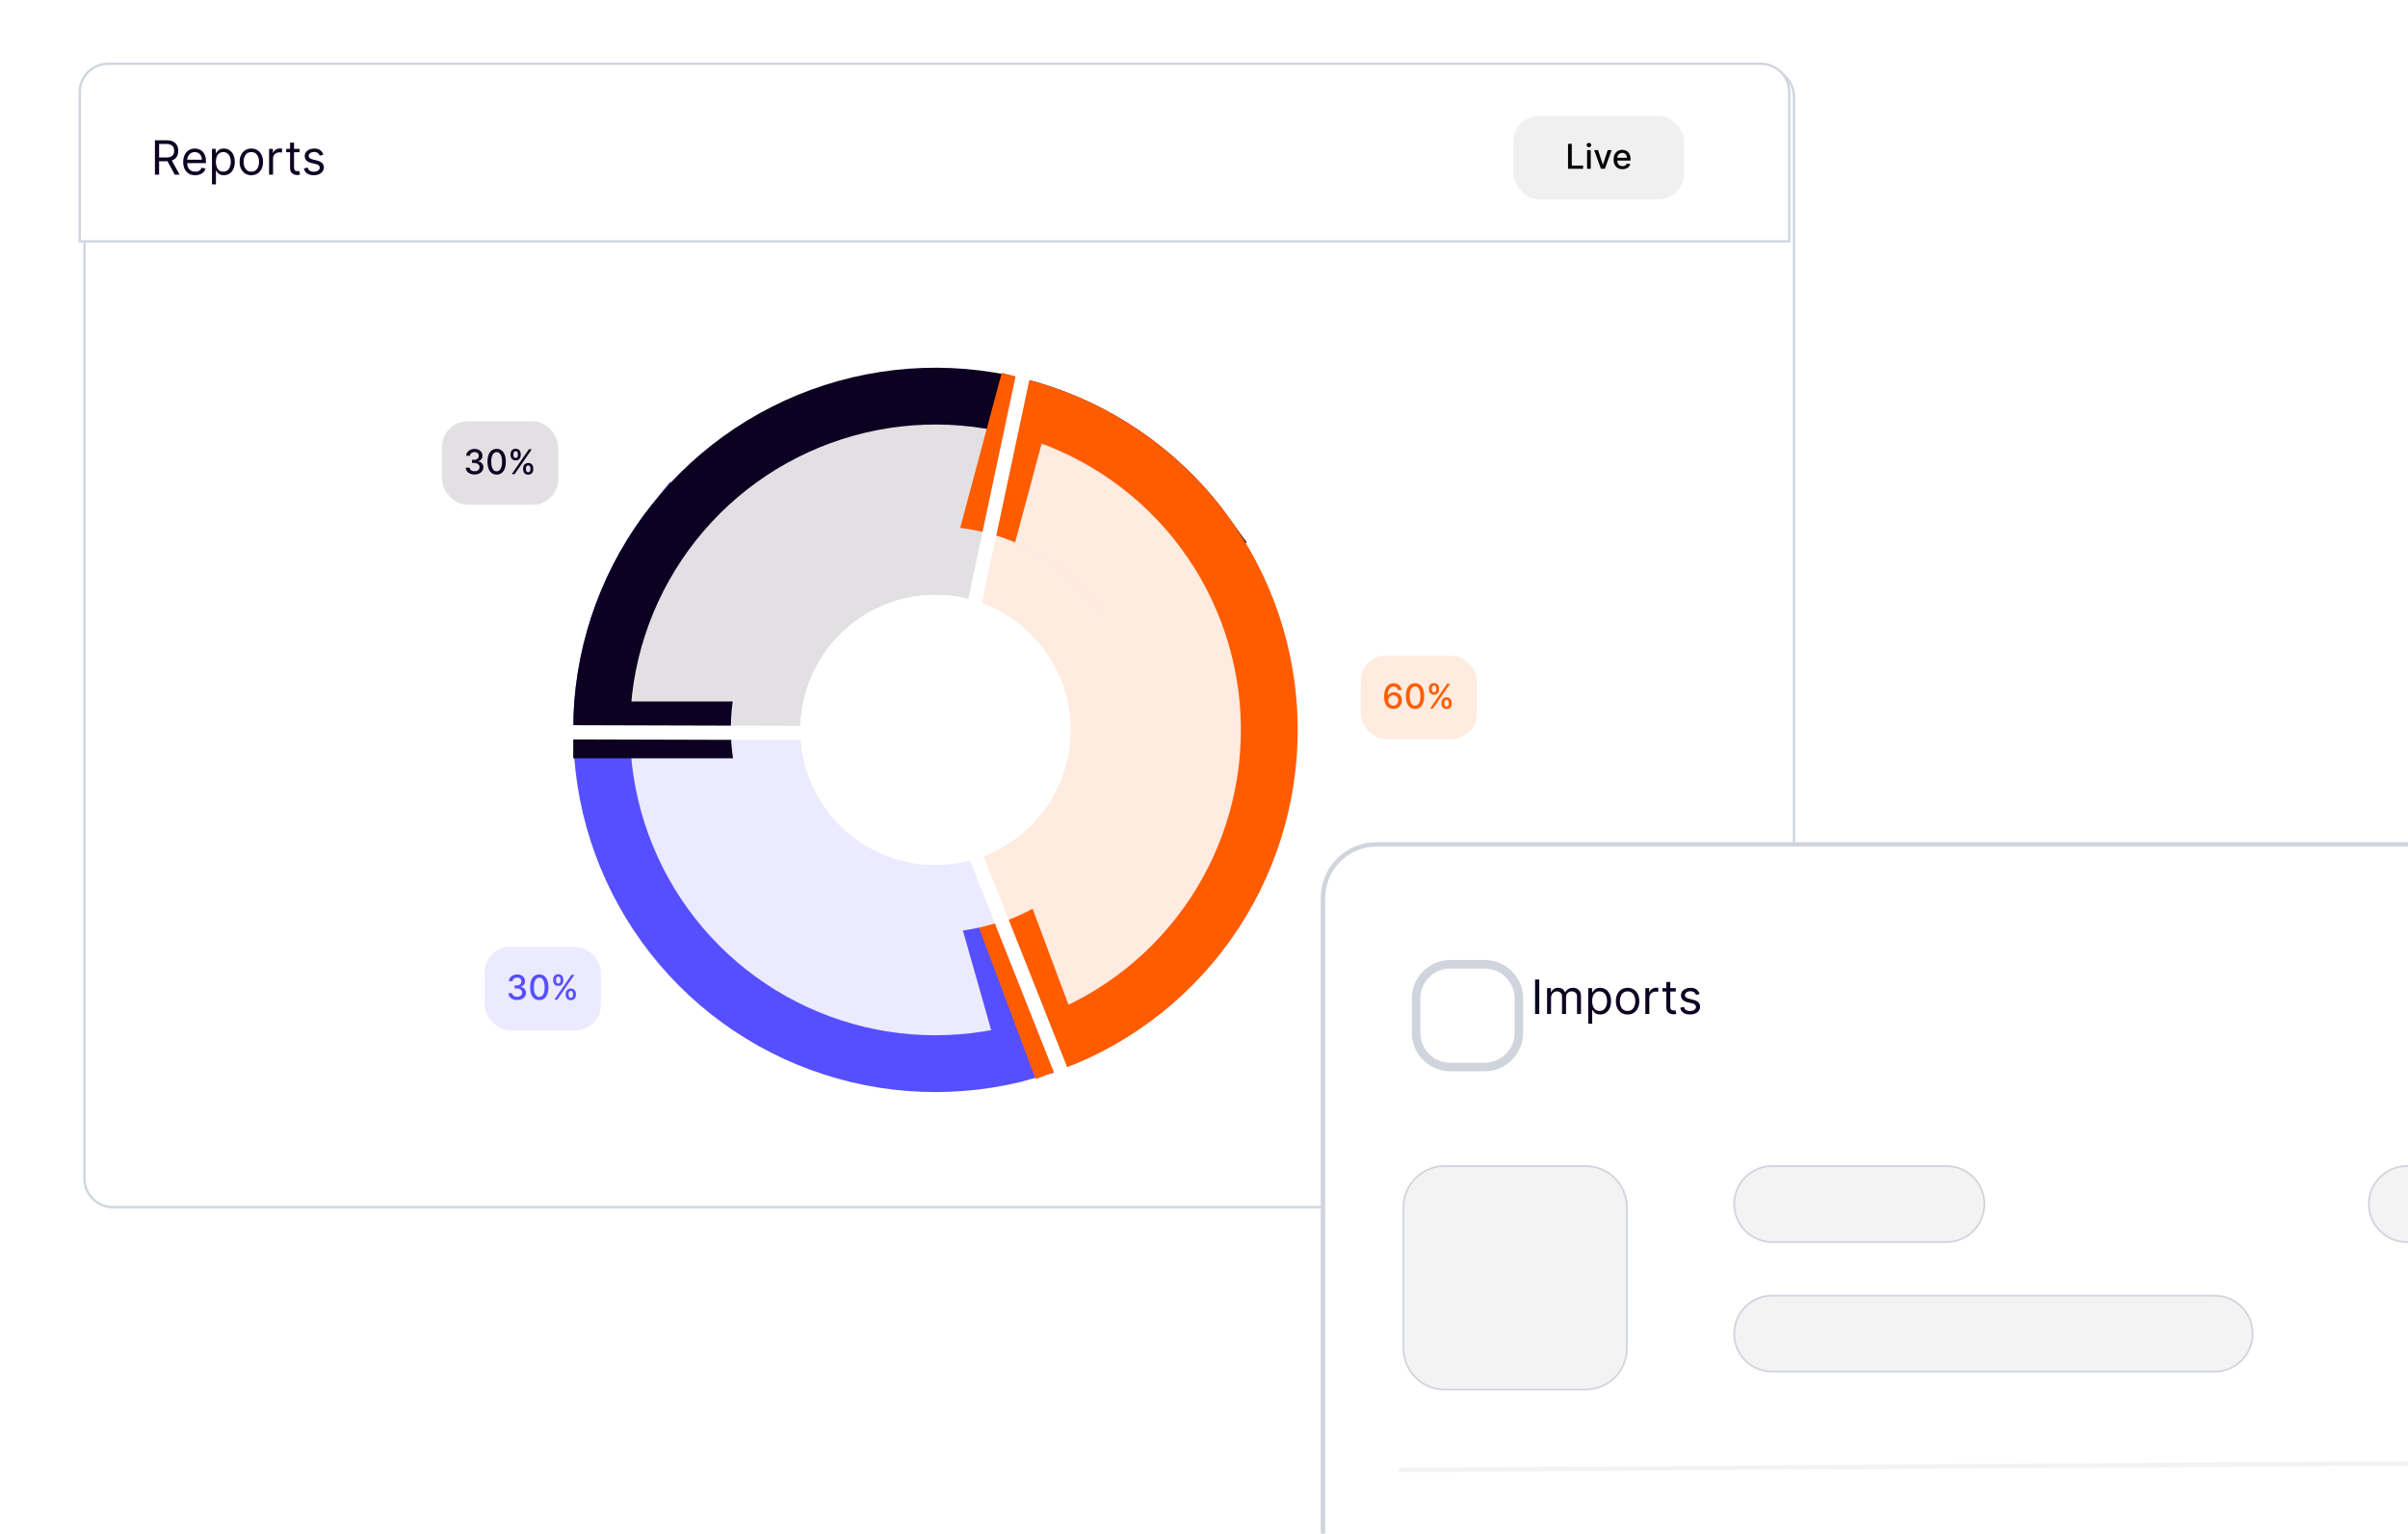 <svg width="755" height="481" viewBox="0 0 755 481" fill="none" xmlns="http://www.w3.org/2000/svg">
<g clip-path="url(#clip0_11201_37380)">
<rect width="755" height="481" fill="white"/>
<g filter="url(#filter0_d_11201_37380)">
<path d="M552.091 20L33.909 20C28.988 20 25 23.988 25 28.909L25 368.177C25 373.097 28.988 377.086 33.909 377.086L552.091 377.086C557.012 377.086 561 373.097 561 368.177L561 28.909C561 23.988 557.012 20 552.091 20Z" fill="white"/>
<path d="M552.091 20L33.909 20C28.988 20 25 23.988 25 28.909L25 368.177C25 373.097 28.988 377.086 33.909 377.086L552.091 377.086C557.012 377.086 561 373.097 561 368.177L561 28.909C561 23.988 557.012 20 552.091 20Z" stroke="#D0D5DD" stroke-width="0.742" stroke-miterlimit="10"/>
</g>
<path d="M552.091 20L33.909 20C28.988 20 25 23.988 25 28.909L25 75.679L561 75.679L561 28.909C561 23.988 557.012 20 552.091 20Z" fill="white" stroke="#D0D5DD" stroke-width="0.742" stroke-miterlimit="10"/>
<path d="M48.577 54.785V43.987H52.226C53.069 43.987 53.762 44.131 54.303 44.419C54.844 44.704 55.245 45.096 55.505 45.595C55.766 46.094 55.895 46.662 55.895 47.298C55.895 47.934 55.766 48.498 55.505 48.991C55.245 49.483 54.846 49.869 54.309 50.151C53.771 50.428 53.084 50.567 52.247 50.567H49.294V49.386H52.205C52.781 49.386 53.245 49.302 53.597 49.133C53.952 48.964 54.208 48.725 54.367 48.416C54.528 48.103 54.609 47.73 54.609 47.298C54.609 46.866 54.528 46.488 54.367 46.164C54.205 45.841 53.946 45.592 53.591 45.416C53.236 45.236 52.767 45.147 52.184 45.147H49.885V54.785H48.577ZM53.66 49.934L56.317 54.785H54.799L52.184 49.934H53.66ZM61.214 54.954C60.434 54.954 59.761 54.782 59.195 54.437C58.632 54.089 58.198 53.604 57.892 52.982C57.59 52.356 57.439 51.629 57.439 50.799C57.439 49.969 57.59 49.238 57.892 48.606C58.198 47.969 58.624 47.474 59.169 47.119C59.717 46.76 60.357 46.581 61.088 46.581C61.51 46.581 61.926 46.651 62.337 46.792C62.749 46.932 63.123 47.161 63.46 47.477C63.798 47.79 64.067 48.205 64.267 48.722C64.467 49.238 64.568 49.875 64.568 50.63V51.158H58.325V50.082H63.302C63.302 49.625 63.211 49.217 63.028 48.859C62.849 48.5 62.592 48.217 62.258 48.01C61.928 47.803 61.538 47.699 61.088 47.699C60.592 47.699 60.163 47.822 59.801 48.068C59.443 48.31 59.167 48.627 58.973 49.017C58.78 49.407 58.683 49.825 58.683 50.272V50.989C58.683 51.6 58.789 52.119 59 52.544C59.214 52.966 59.511 53.288 59.891 53.509C60.27 53.727 60.712 53.836 61.214 53.836C61.541 53.836 61.836 53.79 62.1 53.699C62.367 53.604 62.597 53.464 62.791 53.277C62.984 53.087 63.133 52.852 63.239 52.571L64.441 52.908C64.314 53.316 64.102 53.674 63.803 53.984C63.504 54.289 63.135 54.529 62.696 54.701C62.257 54.87 61.763 54.954 61.214 54.954ZM66.46 57.822V46.686H67.663V47.973H67.81C67.902 47.832 68.028 47.653 68.19 47.435C68.355 47.214 68.591 47.017 68.896 46.845C69.206 46.669 69.624 46.581 70.151 46.581C70.833 46.581 71.434 46.752 71.954 47.092C72.475 47.433 72.881 47.917 73.172 48.542C73.464 49.168 73.61 49.906 73.61 50.757C73.61 51.615 73.464 52.358 73.172 52.987C72.881 53.613 72.477 54.098 71.96 54.442C71.443 54.783 70.847 54.954 70.172 54.954C69.652 54.954 69.236 54.868 68.923 54.696C68.61 54.52 68.369 54.321 68.2 54.1C68.032 53.875 67.902 53.688 67.81 53.541H67.705V57.822H66.46ZM67.684 50.736C67.684 51.347 67.773 51.887 67.953 52.355C68.132 52.819 68.394 53.182 68.738 53.446C69.083 53.706 69.504 53.836 70.004 53.836C70.524 53.836 70.958 53.699 71.306 53.425C71.657 53.147 71.921 52.775 72.097 52.307C72.276 51.836 72.366 51.312 72.366 50.736C72.366 50.166 72.278 49.653 72.102 49.196C71.93 48.736 71.668 48.372 71.317 48.105C70.969 47.834 70.531 47.699 70.004 47.699C69.498 47.699 69.072 47.827 68.728 48.084C68.383 48.337 68.123 48.692 67.947 49.149C67.772 49.602 67.684 50.131 67.684 50.736ZM78.798 54.954C78.067 54.954 77.426 54.78 76.874 54.432C76.326 54.084 75.897 53.597 75.587 52.971C75.281 52.346 75.129 51.615 75.129 50.778C75.129 49.934 75.281 49.198 75.587 48.569C75.897 47.94 76.326 47.451 76.874 47.103C77.426 46.755 78.067 46.581 78.798 46.581C79.529 46.581 80.169 46.755 80.718 47.103C81.269 47.451 81.698 47.94 82.004 48.569C82.313 49.198 82.468 49.934 82.468 50.778C82.468 51.615 82.313 52.346 82.004 52.971C81.698 53.597 81.269 54.084 80.718 54.432C80.169 54.78 79.529 54.954 78.798 54.954ZM78.798 53.836C79.354 53.836 79.811 53.694 80.169 53.409C80.528 53.124 80.793 52.75 80.965 52.286C81.138 51.822 81.224 51.319 81.224 50.778C81.224 50.237 81.138 49.732 80.965 49.265C80.793 48.797 80.528 48.419 80.169 48.131C79.811 47.843 79.354 47.699 78.798 47.699C78.243 47.699 77.786 47.843 77.427 48.131C77.069 48.419 76.804 48.797 76.631 49.265C76.459 49.732 76.373 50.237 76.373 50.778C76.373 51.319 76.459 51.822 76.631 52.286C76.804 52.75 77.069 53.124 77.427 53.409C77.786 53.694 78.243 53.836 78.798 53.836ZM84.368 54.785V46.686H85.57V47.91H85.654C85.802 47.509 86.069 47.184 86.456 46.934C86.842 46.685 87.278 46.56 87.763 46.56C87.855 46.56 87.969 46.562 88.106 46.565C88.243 46.569 88.347 46.574 88.417 46.581V47.846C88.375 47.836 88.278 47.82 88.127 47.799C87.979 47.774 87.823 47.762 87.658 47.762C87.264 47.762 86.912 47.845 86.603 48.01C86.297 48.172 86.055 48.397 85.876 48.685C85.7 48.969 85.612 49.295 85.612 49.66V54.785H84.368ZM93.921 46.686V47.741H89.725V46.686H93.921ZM90.948 44.746H92.192V52.465C92.192 52.817 92.243 53.08 92.345 53.256C92.451 53.428 92.584 53.544 92.746 53.604C92.911 53.66 93.085 53.688 93.268 53.688C93.405 53.688 93.517 53.681 93.605 53.667C93.693 53.65 93.763 53.636 93.816 53.625L94.069 54.743C93.985 54.775 93.867 54.806 93.716 54.838C93.565 54.873 93.373 54.891 93.141 54.891C92.79 54.891 92.445 54.815 92.108 54.664C91.774 54.513 91.496 54.282 91.275 53.973C91.057 53.664 90.948 53.274 90.948 52.803V44.746ZM101.385 48.5L100.267 48.817C100.197 48.63 100.093 48.449 99.956 48.273C99.822 48.094 99.64 47.947 99.408 47.831C99.176 47.715 98.879 47.657 98.517 47.657C98.021 47.657 97.608 47.771 97.278 47.999C96.951 48.224 96.787 48.511 96.787 48.859C96.787 49.168 96.9 49.412 97.125 49.592C97.35 49.771 97.701 49.92 98.179 50.04L99.381 50.335C100.105 50.511 100.645 50.78 101 51.142C101.355 51.5 101.533 51.963 101.533 52.529C101.533 52.992 101.399 53.407 101.132 53.773C100.868 54.138 100.499 54.427 100.025 54.638C99.55 54.848 98.998 54.954 98.369 54.954C97.543 54.954 96.859 54.775 96.318 54.416C95.777 54.057 95.434 53.534 95.29 52.845L96.471 52.55C96.583 52.985 96.796 53.312 97.109 53.53C97.425 53.748 97.838 53.857 98.348 53.857C98.928 53.857 99.388 53.734 99.729 53.488C100.074 53.239 100.246 52.94 100.246 52.592C100.246 52.31 100.148 52.075 99.951 51.885C99.754 51.692 99.452 51.548 99.044 51.453L97.694 51.136C96.952 50.961 96.407 50.688 96.059 50.319C95.715 49.947 95.543 49.481 95.543 48.922C95.543 48.465 95.671 48.061 95.928 47.709C96.188 47.358 96.541 47.082 96.987 46.882C97.438 46.681 97.947 46.581 98.517 46.581C99.318 46.581 99.947 46.757 100.404 47.108C100.865 47.46 101.192 47.924 101.385 48.5Z" fill="#0E0222"/>
<rect x="474.512" y="36.332" width="53.531" height="26.212" rx="8.065" fill="#F0F0F0"/>
<path d="M491.637 52.938V45.117H492.817V51.922H496.36V52.938H491.637ZM497.615 52.938V47.072H498.757V52.938H497.615ZM498.191 46.167C497.993 46.167 497.822 46.101 497.68 45.968C497.54 45.833 497.47 45.673 497.47 45.487C497.47 45.299 497.54 45.138 497.68 45.006C497.822 44.871 497.993 44.804 498.191 44.804C498.39 44.804 498.559 44.871 498.699 45.006C498.842 45.138 498.913 45.299 498.913 45.487C498.913 45.673 498.842 45.833 498.699 45.968C498.559 46.101 498.39 46.167 498.191 46.167ZM505.311 47.072L503.183 52.938H501.961L499.831 47.072H501.056L502.542 51.586H502.603L504.085 47.072H505.311ZM508.712 53.056C508.134 53.056 507.636 52.932 507.219 52.685C506.804 52.436 506.483 52.086 506.257 51.635C506.033 51.182 505.921 50.651 505.921 50.043C505.921 49.442 506.033 48.913 506.257 48.454C506.483 47.996 506.799 47.638 507.204 47.381C507.611 47.124 508.087 46.995 508.632 46.995C508.963 46.995 509.284 47.05 509.594 47.16C509.905 47.269 510.184 47.441 510.431 47.675C510.677 47.91 510.872 48.214 511.015 48.588C511.157 48.96 511.229 49.411 511.229 49.944V50.348H506.566V49.493H510.11C510.11 49.193 510.049 48.926 509.926 48.695C509.804 48.461 509.632 48.276 509.411 48.141C509.192 48.006 508.935 47.939 508.64 47.939C508.319 47.939 508.039 48.018 507.799 48.175C507.563 48.331 507.379 48.535 507.249 48.786C507.122 49.036 507.059 49.307 507.059 49.6V50.268C507.059 50.66 507.127 50.994 507.265 51.269C507.405 51.544 507.6 51.754 507.849 51.899C508.099 52.041 508.39 52.113 508.724 52.113C508.94 52.113 509.137 52.082 509.315 52.021C509.494 51.957 509.648 51.863 509.778 51.738C509.907 51.614 510.007 51.46 510.075 51.276L511.156 51.471C511.07 51.789 510.914 52.068 510.69 52.307C510.469 52.544 510.19 52.729 509.854 52.861C509.52 52.991 509.14 53.056 508.712 53.056Z" fill="#020202"/>
<rect x="426.629" y="205.594" width="36.456" height="26.212" rx="8.065" fill="#FFEBE0"/>
<path d="M436.838 222.306C436.489 222.301 436.146 222.237 435.807 222.115C435.471 221.993 435.166 221.789 434.891 221.504C434.616 221.219 434.395 220.836 434.23 220.355C434.067 219.874 433.986 219.273 433.986 218.552C433.986 217.87 434.053 217.264 434.188 216.735C434.325 216.205 434.523 215.758 434.78 215.394C435.037 215.028 435.348 214.749 435.712 214.558C436.076 214.367 436.484 214.272 436.937 214.272C437.403 214.272 437.817 214.363 438.179 214.546C438.54 214.73 438.833 214.983 439.057 215.306C439.283 215.63 439.427 215.998 439.488 216.41H438.324C438.245 216.084 438.088 215.818 437.854 215.612C437.62 215.406 437.314 215.303 436.937 215.303C436.365 215.303 435.918 215.552 435.597 216.051C435.279 216.55 435.118 217.244 435.116 218.132H435.173C435.308 217.911 435.474 217.722 435.67 217.567C435.868 217.409 436.09 217.288 436.334 217.204C436.581 217.118 436.841 217.074 437.113 217.074C437.566 217.074 437.976 217.185 438.343 217.407C438.712 217.626 439.006 217.929 439.225 218.316C439.444 218.703 439.553 219.145 439.553 219.644C439.553 220.143 439.44 220.595 439.213 221C438.989 221.405 438.674 221.726 438.266 221.962C437.859 222.197 437.383 222.311 436.838 222.306ZM436.834 221.313C437.135 221.313 437.403 221.239 437.64 221.092C437.877 220.944 438.064 220.746 438.201 220.496C438.339 220.247 438.408 219.968 438.408 219.66C438.408 219.359 438.34 219.086 438.205 218.839C438.073 218.592 437.89 218.396 437.655 218.251C437.424 218.106 437.159 218.033 436.861 218.033C436.634 218.033 436.424 218.076 436.231 218.163C436.04 218.249 435.872 218.369 435.727 218.522C435.582 218.675 435.467 218.85 435.383 219.049C435.302 219.245 435.261 219.452 435.261 219.671C435.261 219.964 435.328 220.235 435.463 220.485C435.601 220.734 435.788 220.935 436.025 221.088C436.264 221.238 436.534 221.313 436.834 221.313ZM443.667 222.329C443.064 222.327 442.548 222.167 442.12 221.852C441.693 221.536 441.366 221.077 441.139 220.473C440.912 219.87 440.799 219.143 440.799 218.293C440.799 217.445 440.912 216.721 441.139 216.12C441.368 215.519 441.697 215.061 442.124 214.745C442.555 214.429 443.069 214.272 443.667 214.272C444.265 214.272 444.778 214.431 445.206 214.749C445.634 215.065 445.961 215.523 446.187 216.124C446.417 216.722 446.531 217.445 446.531 218.293C446.531 219.145 446.418 219.874 446.191 220.477C445.965 221.078 445.638 221.537 445.21 221.856C444.782 222.171 444.268 222.329 443.667 222.329ZM443.667 221.309C444.197 221.309 444.61 221.051 444.908 220.534C445.209 220.017 445.359 219.27 445.359 218.293C445.359 217.643 445.29 217.095 445.153 216.647C445.018 216.196 444.823 215.855 444.568 215.623C444.316 215.389 444.016 215.272 443.667 215.272C443.14 215.272 442.726 215.532 442.426 216.051C442.126 216.57 441.974 217.318 441.972 218.293C441.972 218.944 442.039 219.496 442.174 219.946C442.311 220.394 442.506 220.734 442.758 220.966C443.01 221.195 443.313 221.309 443.667 221.309ZM451.968 220.733V220.32C451.968 220.025 452.029 219.755 452.151 219.511C452.276 219.264 452.457 219.067 452.694 218.919C452.933 218.769 453.222 218.694 453.56 218.694C453.907 218.694 454.197 218.767 454.431 218.915C454.665 219.063 454.842 219.26 454.962 219.507C455.084 219.754 455.145 220.025 455.145 220.32V220.733C455.145 221.028 455.084 221.299 454.962 221.546C454.84 221.791 454.66 221.988 454.423 222.138C454.189 222.286 453.902 222.36 453.56 222.36C453.217 222.36 452.927 222.286 452.69 222.138C452.453 221.988 452.274 221.791 452.151 221.546C452.029 221.299 451.968 221.028 451.968 220.733ZM452.858 220.32V220.733C452.858 220.952 452.91 221.15 453.014 221.329C453.119 221.507 453.301 221.596 453.56 221.596C453.818 221.596 453.997 221.507 454.099 221.329C454.201 221.15 454.252 220.952 454.252 220.733V220.32C454.252 220.101 454.202 219.903 454.103 219.725C454.006 219.546 453.825 219.457 453.56 219.457C453.306 219.457 453.125 219.546 453.018 219.725C452.911 219.903 452.858 220.101 452.858 220.32ZM448.035 216.257V215.845C448.035 215.55 448.096 215.278 448.218 215.031C448.343 214.784 448.524 214.587 448.76 214.44C449 214.292 449.289 214.218 449.627 214.218C449.973 214.218 450.264 214.292 450.498 214.44C450.732 214.587 450.909 214.784 451.029 215.031C451.148 215.278 451.208 215.55 451.208 215.845V216.257C451.208 216.553 451.147 216.824 451.025 217.071C450.905 217.315 450.727 217.512 450.49 217.663C450.256 217.81 449.968 217.884 449.627 217.884C449.281 217.884 448.989 217.81 448.753 217.663C448.518 217.512 448.34 217.315 448.218 217.071C448.096 216.824 448.035 216.553 448.035 216.257ZM448.928 215.845V216.257C448.928 216.476 448.979 216.675 449.081 216.853C449.185 217.031 449.367 217.12 449.627 217.12C449.882 217.12 450.06 217.031 450.162 216.853C450.266 216.675 450.318 216.476 450.318 216.257V215.845C450.318 215.626 450.269 215.427 450.169 215.249C450.07 215.071 449.889 214.982 449.627 214.982C449.373 214.982 449.192 215.071 449.085 215.249C448.98 215.427 448.928 215.626 448.928 215.845ZM448.398 222.199L453.774 214.378H454.687L449.31 222.199H448.398Z" fill="#FF5C00"/>
<rect x="151.949" y="296.91" width="36.456" height="26.212" rx="8.065" fill="#EBEAFF"/>
<path d="M162.151 313.623C161.626 313.623 161.158 313.532 160.746 313.351C160.336 313.171 160.011 312.92 159.772 312.599C159.535 312.276 159.408 311.902 159.39 311.476H160.589C160.604 311.708 160.682 311.909 160.822 312.08C160.964 312.248 161.15 312.378 161.379 312.469C161.609 312.561 161.863 312.607 162.143 312.607C162.451 312.607 162.724 312.553 162.96 312.446C163.2 312.339 163.387 312.191 163.522 312C163.657 311.806 163.724 311.583 163.724 311.331C163.724 311.069 163.657 310.839 163.522 310.64C163.389 310.439 163.195 310.281 162.938 310.167C162.683 310.052 162.375 309.995 162.013 309.995H161.353V309.032H162.013C162.304 309.032 162.558 308.98 162.777 308.876C162.999 308.771 163.172 308.626 163.296 308.441C163.421 308.252 163.484 308.032 163.484 307.78C163.484 307.538 163.429 307.328 163.319 307.15C163.212 306.969 163.06 306.828 162.861 306.726C162.665 306.624 162.433 306.573 162.166 306.573C161.912 306.573 161.673 306.62 161.452 306.714C161.233 306.806 161.055 306.938 160.917 307.112C160.78 307.282 160.706 307.487 160.696 307.726H159.554C159.567 307.304 159.692 306.932 159.928 306.611C160.168 306.291 160.483 306.04 160.875 305.859C161.267 305.678 161.703 305.588 162.181 305.588C162.683 305.588 163.116 305.686 163.48 305.882C163.846 306.075 164.129 306.334 164.328 306.657C164.529 306.98 164.628 307.334 164.625 307.719C164.628 308.157 164.506 308.528 164.259 308.834C164.014 309.139 163.689 309.344 163.281 309.449V309.51C163.801 309.589 164.203 309.795 164.488 310.128C164.776 310.462 164.918 310.876 164.916 311.369C164.918 311.8 164.799 312.185 164.557 312.527C164.317 312.868 163.99 313.136 163.575 313.332C163.16 313.526 162.685 313.623 162.151 313.623ZM169.082 313.645C168.478 313.643 167.963 313.484 167.535 313.168C167.108 312.852 166.78 312.393 166.554 311.79C166.327 311.186 166.214 310.459 166.214 309.609C166.214 308.761 166.327 308.037 166.554 307.436C166.783 306.835 167.111 306.377 167.539 306.061C167.969 305.746 168.484 305.588 169.082 305.588C169.68 305.588 170.193 305.747 170.621 306.065C171.049 306.381 171.376 306.839 171.602 307.44C171.831 308.038 171.946 308.761 171.946 309.609C171.946 310.462 171.833 311.19 171.606 311.793C171.379 312.394 171.052 312.854 170.625 313.172C170.197 313.488 169.683 313.645 169.082 313.645ZM169.082 312.626C169.611 312.626 170.025 312.367 170.323 311.851C170.623 311.334 170.774 310.587 170.774 309.609C170.774 308.96 170.705 308.411 170.567 307.963C170.432 307.513 170.238 307.171 169.983 306.94C169.731 306.706 169.431 306.588 169.082 306.588C168.555 306.588 168.141 306.848 167.841 307.367C167.54 307.887 167.389 308.634 167.386 309.609C167.386 310.261 167.454 310.812 167.589 311.263C167.726 311.711 167.921 312.051 168.173 312.282C168.425 312.511 168.728 312.626 169.082 312.626ZM177.383 312.049V311.637C177.383 311.341 177.444 311.072 177.566 310.827C177.691 310.58 177.872 310.383 178.108 310.235C178.348 310.085 178.637 310.01 178.975 310.01C179.322 310.01 179.612 310.084 179.846 310.232C180.08 310.379 180.257 310.576 180.377 310.823C180.499 311.07 180.56 311.341 180.56 311.637V312.049C180.56 312.345 180.499 312.616 180.377 312.863C180.255 313.107 180.075 313.304 179.838 313.455C179.604 313.602 179.316 313.676 178.975 313.676C178.632 313.676 178.341 313.602 178.105 313.455C177.868 313.304 177.688 313.107 177.566 312.863C177.444 312.616 177.383 312.345 177.383 312.049ZM178.273 311.637V312.049C178.273 312.268 178.325 312.467 178.429 312.645C178.534 312.823 178.716 312.912 178.975 312.912C179.232 312.912 179.412 312.823 179.514 312.645C179.616 312.467 179.666 312.268 179.666 312.049V311.637C179.666 311.418 179.617 311.219 179.518 311.041C179.421 310.863 179.24 310.774 178.975 310.774C178.721 310.774 178.54 310.863 178.433 311.041C178.326 311.219 178.273 311.418 178.273 311.637ZM173.45 307.574V307.161C173.45 306.866 173.511 306.595 173.633 306.348C173.758 306.101 173.938 305.904 174.175 305.756C174.414 305.608 174.703 305.534 175.042 305.534C175.388 305.534 175.678 305.608 175.913 305.756C176.147 305.904 176.324 306.101 176.443 306.348C176.563 306.595 176.623 306.866 176.623 307.161V307.574C176.623 307.869 176.562 308.14 176.44 308.387C176.32 308.631 176.142 308.829 175.905 308.979C175.671 309.127 175.383 309.2 175.042 309.2C174.696 309.2 174.404 309.127 174.167 308.979C173.933 308.829 173.755 308.631 173.633 308.387C173.511 308.14 173.45 307.869 173.45 307.574ZM174.343 307.161V307.574C174.343 307.793 174.394 307.991 174.496 308.169C174.6 308.348 174.782 308.437 175.042 308.437C175.297 308.437 175.475 308.348 175.577 308.169C175.681 307.991 175.733 307.793 175.733 307.574V307.161C175.733 306.942 175.684 306.744 175.584 306.566C175.485 306.387 175.304 306.298 175.042 306.298C174.787 306.298 174.607 306.387 174.5 306.566C174.395 306.744 174.343 306.942 174.343 307.161ZM173.812 313.516L179.189 305.695H180.102L174.725 313.516H173.812Z" fill="#564FFF"/>
<rect x="138.586" y="132.102" width="36.456" height="26.212" rx="8.065" fill="#E2E0E3"/>
<path d="M148.788 148.814C148.263 148.814 147.795 148.724 147.382 148.543C146.972 148.362 146.648 148.111 146.408 147.791C146.172 147.467 146.044 147.093 146.027 146.668H147.226C147.241 146.899 147.319 147.101 147.459 147.271C147.601 147.439 147.787 147.569 148.016 147.661C148.245 147.752 148.5 147.798 148.78 147.798C149.088 147.798 149.36 147.745 149.597 147.638C149.836 147.531 150.024 147.382 150.158 147.191C150.293 146.998 150.361 146.775 150.361 146.523C150.361 146.26 150.293 146.03 150.158 145.832C150.026 145.63 149.831 145.473 149.574 145.358C149.32 145.243 149.012 145.186 148.65 145.186H147.989V144.224H148.65C148.94 144.224 149.195 144.172 149.414 144.067C149.635 143.963 149.808 143.818 149.933 143.632C150.058 143.444 150.12 143.223 150.12 142.971C150.12 142.729 150.066 142.519 149.956 142.341C149.849 142.16 149.696 142.019 149.498 141.917C149.302 141.815 149.07 141.765 148.803 141.765C148.548 141.765 148.31 141.812 148.089 141.906C147.87 141.997 147.692 142.13 147.554 142.303C147.417 142.474 147.343 142.679 147.333 142.918H146.191C146.204 142.495 146.328 142.124 146.565 141.803C146.804 141.482 147.12 141.231 147.512 141.05C147.904 140.87 148.339 140.779 148.818 140.779C149.32 140.779 149.752 140.877 150.116 141.073C150.483 141.267 150.766 141.525 150.964 141.849C151.165 142.172 151.265 142.526 151.262 142.91C151.265 143.348 151.142 143.72 150.896 144.025C150.651 144.331 150.325 144.536 149.918 144.64V144.701C150.437 144.78 150.839 144.986 151.125 145.32C151.412 145.653 151.555 146.067 151.552 146.561C151.555 146.991 151.435 147.377 151.193 147.718C150.954 148.059 150.627 148.328 150.212 148.524C149.797 148.717 149.322 148.814 148.788 148.814ZM155.719 148.837C155.115 148.834 154.6 148.675 154.172 148.36C153.744 148.044 153.417 147.584 153.191 146.981C152.964 146.378 152.851 145.651 152.851 144.8C152.851 143.953 152.964 143.228 153.191 142.628C153.42 142.027 153.748 141.569 154.176 141.253C154.606 140.937 155.12 140.779 155.719 140.779C156.317 140.779 156.83 140.938 157.258 141.257C157.685 141.572 158.012 142.031 158.239 142.631C158.468 143.23 158.583 143.953 158.583 144.8C158.583 145.653 158.469 146.381 158.243 146.985C158.016 147.586 157.689 148.045 157.261 148.363C156.834 148.679 156.319 148.837 155.719 148.837ZM155.719 147.817C156.248 147.817 156.662 147.559 156.96 147.042C157.26 146.525 157.41 145.778 157.41 144.8C157.41 144.151 157.342 143.603 157.204 143.155C157.069 142.704 156.874 142.363 156.62 142.131C156.368 141.897 156.067 141.78 155.719 141.78C155.192 141.78 154.778 142.04 154.477 142.559C154.177 143.078 154.026 143.825 154.023 144.8C154.023 145.452 154.091 146.003 154.225 146.454C154.363 146.902 154.558 147.242 154.81 147.474C155.062 147.703 155.365 147.817 155.719 147.817ZM164.02 147.241V146.828C164.02 146.533 164.081 146.263 164.203 146.019C164.328 145.772 164.508 145.574 164.745 145.427C164.984 145.277 165.273 145.201 165.612 145.201C165.958 145.201 166.248 145.275 166.483 145.423C166.717 145.571 166.894 145.768 167.013 146.015C167.136 146.262 167.197 146.533 167.197 146.828V147.241C167.197 147.536 167.136 147.807 167.013 148.054C166.891 148.298 166.712 148.496 166.475 148.646C166.241 148.794 165.953 148.867 165.612 148.867C165.268 148.867 164.978 148.794 164.741 148.646C164.505 148.496 164.325 148.298 164.203 148.054C164.081 147.807 164.02 147.536 164.02 147.241ZM164.909 146.828V147.241C164.909 147.46 164.962 147.658 165.066 147.836C165.17 148.015 165.352 148.104 165.612 148.104C165.869 148.104 166.049 148.015 166.15 147.836C166.252 147.658 166.303 147.46 166.303 147.241V146.828C166.303 146.609 166.254 146.411 166.154 146.232C166.058 146.054 165.877 145.965 165.612 145.965C165.357 145.965 165.177 146.054 165.07 146.232C164.963 146.411 164.909 146.609 164.909 146.828ZM160.086 142.765V142.353C160.086 142.057 160.147 141.786 160.27 141.539C160.394 141.292 160.575 141.095 160.812 140.947C161.051 140.8 161.34 140.726 161.679 140.726C162.025 140.726 162.315 140.8 162.549 140.947C162.784 141.095 162.961 141.292 163.08 141.539C163.2 141.786 163.26 142.057 163.26 142.353V142.765C163.26 143.06 163.199 143.332 163.076 143.578C162.957 143.823 162.778 144.02 162.542 144.17C162.308 144.318 162.02 144.392 161.679 144.392C161.332 144.392 161.041 144.318 160.804 144.17C160.57 144.02 160.392 143.823 160.27 143.578C160.147 143.332 160.086 143.06 160.086 142.765ZM160.98 142.353V142.765C160.98 142.984 161.031 143.183 161.133 143.361C161.237 143.539 161.419 143.628 161.679 143.628C161.933 143.628 162.111 143.539 162.213 143.361C162.318 143.183 162.37 142.984 162.37 142.765V142.353C162.37 142.134 162.32 141.935 162.221 141.757C162.122 141.579 161.941 141.49 161.679 141.49C161.424 141.49 161.243 141.579 161.136 141.757C161.032 141.935 160.98 142.134 160.98 142.353ZM160.449 148.707L165.826 140.886H166.739L161.362 148.707H160.449Z" fill="#0D0121"/>
<path d="M367.318 302.923C351.638 318.603 331.384 328.898 309.476 332.325C287.568 335.752 265.138 332.132 245.419 321.989C225.701 311.846 209.713 295.703 199.76 275.887C189.808 256.072 186.405 233.608 190.043 211.734L293.301 228.906L367.318 302.923Z" fill="#EBEAFF"/>
<path d="M188.626 228.906C188.626 206.732 195.668 185.13 208.736 167.216C221.805 149.302 240.224 136 261.34 129.229C282.455 122.459 305.175 122.568 326.224 129.543C347.273 136.517 365.564 149.995 378.459 168.035L293.302 228.906H188.626Z" fill="#E2E0E3"/>
<path d="M320.394 127.799C341.813 133.539 360.856 145.931 374.778 163.191C388.699 180.451 396.78 201.685 397.855 223.834C398.93 245.982 392.944 267.9 380.759 286.426C368.575 304.953 350.822 319.132 330.059 326.919L293.302 228.908L320.394 127.799Z" fill="#FFEBE0"/>
<mask id="path-15-outside-1_11201_37380" maskUnits="userSpaceOnUse" x="179.625" y="150.23" width="154" height="193" fill="black">
<rect fill="white" x="179.625" y="150.23" width="154" height="193"/>
<path d="M321.893 329.602C300.562 335.659 277.858 334.785 257.056 327.107C236.253 319.429 218.426 305.343 206.145 286.88C193.864 268.417 187.764 246.531 188.723 224.377C189.683 202.223 197.652 180.947 211.484 163.615L293.301 228.906L321.893 329.602Z"/>
</mask>
<path d="M321.893 329.602C300.562 335.659 277.858 334.785 257.056 327.107C236.253 319.429 218.426 305.343 206.145 286.88C193.864 268.417 187.764 246.531 188.723 224.377C189.683 202.223 197.652 180.947 211.484 163.615L293.301 228.906L321.893 329.602Z" fill="#EBEAFF"/>
<path d="M321.893 329.602C300.562 335.659 277.858 334.785 257.056 327.107C236.253 319.429 218.426 305.343 206.145 286.88C193.864 268.417 187.764 246.531 188.723 224.377C189.683 202.223 197.652 180.947 211.484 163.615L293.301 228.906L321.893 329.602Z" stroke="#564FFF" stroke-width="17.817" mask="url(#path-15-outside-1_11201_37380)"/>
<mask id="path-16-outside-2_11201_37380" maskUnits="userSpaceOnUse" x="150.715" y="67.686" width="242.538" height="242.538" fill="black">
<rect fill="white" x="150.715" y="67.686" width="242.538" height="242.538"/>
<path d="M188.626 228.906C188.626 206.732 195.668 185.13 208.736 167.216C221.805 149.302 240.224 136 261.34 129.229C282.455 122.459 305.175 122.568 326.224 129.543C347.273 136.517 365.564 149.995 378.459 168.035L293.302 228.906H188.626Z"/>
</mask>
<path d="M188.626 228.906C188.626 206.732 195.668 185.13 208.736 167.216C221.805 149.302 240.224 136 261.34 129.229C282.455 122.459 305.175 122.568 326.224 129.543C347.273 136.517 365.564 149.995 378.459 168.035L293.302 228.906H188.626Z" fill="#E2E0E3"/>
<path d="M188.626 228.906C188.626 206.732 195.668 185.13 208.736 167.216C221.805 149.302 240.224 136 261.34 129.229C282.455 122.459 305.175 122.568 326.224 129.543C347.273 136.517 365.564 149.995 378.459 168.035L293.302 228.906H188.626Z" stroke="#0D0121" stroke-width="17.817" mask="url(#path-16-outside-2_11201_37380)"/>
<mask id="path-17-outside-3_11201_37380" maskUnits="userSpaceOnUse" x="225.672" y="96.122" width="223.476" height="245.071" fill="black">
<rect fill="white" x="225.672" y="96.122" width="223.476" height="245.071"/>
<path d="M320.394 127.799C341.824 133.541 360.876 145.944 374.799 163.217C388.722 180.49 396.797 201.74 397.858 223.901C398.92 246.061 392.913 267.986 380.704 286.511C368.495 305.035 350.716 319.202 329.933 326.966L293.302 228.908L320.394 127.799Z"/>
</mask>
<path d="M320.394 127.799C341.824 133.541 360.876 145.944 374.799 163.217C388.722 180.49 396.797 201.74 397.858 223.901C398.92 246.061 392.913 267.986 380.704 286.511C368.495 305.035 350.716 319.202 329.933 326.966L293.302 228.908L320.394 127.799Z" fill="#FFEBE0"/>
<path d="M320.394 127.799C341.824 133.541 360.876 145.944 374.799 163.217C388.722 180.49 396.797 201.74 397.858 223.901C398.92 246.061 392.913 267.986 380.704 286.511C368.495 305.035 350.716 319.202 329.933 326.966L293.302 228.908L320.394 127.799Z" stroke="#FF5C00" stroke-width="17.817" mask="url(#path-17-outside-3_11201_37380)"/>
<path d="M338.146 273.756C328.586 283.316 316.237 289.595 302.879 291.687C289.521 293.778 275.844 291.576 263.819 285.396C251.793 279.216 242.04 269.377 235.965 257.298C229.889 245.22 227.805 231.524 230.013 218.185L293.001 228.611L338.146 273.756Z" fill="#EBEAFF"/>
<path d="M229.469 228.906C229.469 215.389 233.76 202.22 241.725 191.298C249.689 180.375 260.915 172.264 273.786 168.131C286.656 163.999 300.507 164.059 313.341 168.303C326.175 172.547 337.33 180.756 345.2 191.747L293.3 228.906H229.469Z" fill="#E2E0E3"/>
<path d="M309.822 167.251C322.879 170.749 334.488 178.303 342.977 188.823C351.466 199.343 356.396 212.286 357.056 225.788C357.717 239.289 354.074 252.652 346.652 263.95C339.231 275.249 328.415 283.899 315.761 288.656L293.301 228.907L309.822 167.251Z" fill="#FFEBE0"/>
<circle cx="293.3" cy="228.91" r="42.316" fill="white"/>
<circle cx="293.301" cy="228.906" r="42.316" transform="rotate(135 293.301 228.906)" fill="white"/>
<circle cx="293.297" cy="228.906" r="42.316" transform="rotate(-120 293.297 228.906)" fill="white"/>
<path d="M336.06 344.42L286.32 218.957" stroke="white" stroke-width="4.454"/>
<path d="M296.939 229.85L324.996 97.836" stroke="white" stroke-width="4.454"/>
<path d="M128.19 229.512L263.152 229.895" stroke="white" stroke-width="4.454"/>
<g filter="url(#filter1_d_11201_37380)">
<path d="M899.684 262L428.817 262C419.529 262 412 269.529 412 278.817L412 849.183C412 858.471 419.529 866 428.817 866L899.684 866C908.972 866 916.501 858.471 916.501 849.183L916.501 278.817C916.501 269.529 908.972 262 899.684 262Z" fill="white"/>
<path d="M899.684 262L428.817 262C419.529 262 412 269.529 412 278.817L412 849.183C412 858.471 419.529 866 428.817 866L899.684 866C908.972 866 916.501 858.471 916.501 849.183L916.501 278.817C916.501 269.529 908.972 262 899.684 262Z" stroke="#D0D5DD" stroke-width="1.401" stroke-miterlimit="10"/>
</g>
<g filter="url(#filter2_d_11201_37380)">
<path d="M460.113 297.035L449.369 297.035C443.435 297.035 438.625 301.845 438.625 307.779L438.625 318.523C438.625 324.457 443.435 329.267 449.369 329.267L460.113 329.267C466.047 329.267 470.857 324.457 470.857 318.523L470.857 307.779C470.857 301.845 466.047 297.035 460.113 297.035Z" fill="white"/>
<path d="M460.113 297.035L449.369 297.035C443.435 297.035 438.625 301.845 438.625 307.779L438.625 318.523C438.625 324.457 443.435 329.267 449.369 329.267L460.113 329.267C466.047 329.267 470.857 324.457 470.857 318.523L470.857 307.779C470.857 301.845 466.047 297.035 460.113 297.035Z" stroke="#D0D5DD" stroke-width="2.686" stroke-miterlimit="10"/>
</g>
<path d="M452.966 435.773L497.159 435.773C504.305 435.773 510.098 429.981 510.098 422.835L510.098 378.642C510.098 371.497 504.305 365.704 497.159 365.704L452.966 365.704C445.821 365.704 440.028 371.497 440.028 378.642L440.028 422.835C440.028 429.981 445.821 435.773 452.966 435.773Z" fill="#F3F3F3" stroke="#D0D5DD" stroke-width="0.551" stroke-miterlimit="10"/>
<path d="M555.645 389.527L610.299 389.527C616.878 389.527 622.211 384.194 622.211 377.616C622.211 371.037 616.878 365.704 610.299 365.704L555.645 365.704C549.066 365.704 543.733 371.037 543.733 377.616C543.733 384.194 549.066 389.527 555.645 389.527Z" fill="#F3F3F3" stroke="#D0D5DD" stroke-width="0.551" stroke-miterlimit="10"/>
<path d="M754.641 389.527L849.936 389.527C856.515 389.527 861.848 384.194 861.848 377.616C861.848 371.037 856.515 365.704 849.936 365.704L754.641 365.704C748.062 365.704 742.729 371.037 742.729 377.616C742.729 384.194 748.062 389.527 754.641 389.527Z" fill="#F3F3F3" stroke="#D0D5DD" stroke-width="0.551" stroke-miterlimit="10"/>
<path d="M555.643 430.168L694.381 430.168C700.96 430.168 706.293 424.835 706.293 418.256C706.293 411.677 700.96 406.344 694.381 406.344L555.643 406.344C549.065 406.344 543.731 411.677 543.731 418.256C543.731 424.835 549.065 430.168 555.643 430.168Z" fill="#F3F3F3" stroke="#D0D5DD" stroke-width="0.551" stroke-miterlimit="10"/>
<path d="M438.625 460.996L870.954 458.193" stroke="#F3F3F3" stroke-width="1.401"/>
<path d="M482.615 307.202V318H481.308V307.202H482.615ZM485.068 318V309.901H486.27V311.167H486.376C486.545 310.734 486.817 310.399 487.193 310.16C487.569 309.917 488.021 309.796 488.548 309.796C489.082 309.796 489.527 309.917 489.882 310.16C490.241 310.399 490.52 310.734 490.721 311.167H490.805C491.012 310.748 491.323 310.416 491.738 310.17C492.153 309.921 492.65 309.796 493.23 309.796C493.954 309.796 494.547 310.023 495.007 310.476C495.468 310.926 495.698 311.627 495.698 312.58V318H494.454V312.58C494.454 311.982 494.29 311.555 493.963 311.299C493.636 311.042 493.251 310.914 492.808 310.914C492.239 310.914 491.798 311.086 491.485 311.43C491.172 311.771 491.016 312.204 491.016 312.727V318H489.75V312.453C489.75 311.993 489.601 311.622 489.302 311.341C489.003 311.056 488.619 310.914 488.147 310.914C487.824 310.914 487.522 311 487.241 311.172C486.963 311.344 486.738 311.583 486.566 311.889C486.397 312.191 486.313 312.541 486.313 312.938V318H485.068ZM497.973 321.037V309.901H499.175V311.188H499.323C499.414 311.047 499.541 310.868 499.702 310.65C499.868 310.429 500.103 310.232 500.409 310.059C500.718 309.884 501.137 309.796 501.664 309.796C502.346 309.796 502.947 309.966 503.467 310.307C503.987 310.648 504.393 311.132 504.685 311.757C504.977 312.383 505.123 313.121 505.123 313.972C505.123 314.829 504.977 315.573 504.685 316.202C504.393 316.828 503.989 317.313 503.472 317.657C502.956 317.998 502.36 318.169 501.685 318.169C501.165 318.169 500.748 318.083 500.435 317.91C500.122 317.735 499.882 317.536 499.713 317.315C499.544 317.09 499.414 316.903 499.323 316.756H499.217V321.037H497.973ZM499.196 313.951C499.196 314.562 499.286 315.102 499.465 315.569C499.644 316.033 499.906 316.397 500.251 316.661C500.595 316.921 501.017 317.051 501.516 317.051C502.036 317.051 502.471 316.914 502.819 316.64C503.17 316.362 503.434 315.989 503.609 315.522C503.789 315.051 503.878 314.527 503.878 313.951C503.878 313.381 503.79 312.868 503.615 312.411C503.442 311.951 503.181 311.587 502.829 311.32C502.481 311.049 502.043 310.914 501.516 310.914C501.01 310.914 500.585 311.042 500.24 311.299C499.896 311.552 499.636 311.907 499.46 312.364C499.284 312.817 499.196 313.346 499.196 313.951ZM510.311 318.169C509.58 318.169 508.938 317.995 508.386 317.647C507.838 317.299 507.409 316.812 507.1 316.186C506.794 315.561 506.641 314.829 506.641 313.993C506.641 313.149 506.794 312.413 507.1 311.784C507.409 311.154 507.838 310.666 508.386 310.318C508.938 309.97 509.58 309.796 510.311 309.796C511.042 309.796 511.682 309.97 512.23 310.318C512.782 310.666 513.211 311.154 513.517 311.784C513.826 312.413 513.981 313.149 513.981 313.993C513.981 314.829 513.826 315.561 513.517 316.186C513.211 316.812 512.782 317.299 512.23 317.647C511.682 317.995 511.042 318.169 510.311 318.169ZM510.311 317.051C510.866 317.051 511.323 316.909 511.682 316.624C512.04 316.339 512.306 315.965 512.478 315.501C512.65 315.037 512.736 314.534 512.736 313.993C512.736 313.452 512.65 312.947 512.478 312.48C512.306 312.012 512.04 311.634 511.682 311.346C511.323 311.058 510.866 310.914 510.311 310.914C509.755 310.914 509.299 311.058 508.94 311.346C508.581 311.634 508.316 312.012 508.144 312.48C507.972 312.947 507.885 313.452 507.885 313.993C507.885 314.534 507.972 315.037 508.144 315.501C508.316 315.965 508.581 316.339 508.94 316.624C509.299 316.909 509.755 317.051 510.311 317.051ZM515.88 318V309.901H517.082V311.125H517.167C517.314 310.724 517.581 310.399 517.968 310.149C518.355 309.9 518.791 309.775 519.276 309.775C519.367 309.775 519.481 309.776 519.618 309.78C519.755 309.784 519.859 309.789 519.929 309.796V311.061C519.887 311.051 519.791 311.035 519.639 311.014C519.492 310.989 519.335 310.977 519.17 310.977C518.776 310.977 518.425 311.059 518.116 311.225C517.81 311.386 517.567 311.611 517.388 311.9C517.212 312.184 517.124 312.509 517.124 312.875V318H515.88ZM525.434 309.901V310.956H521.237V309.901H525.434ZM522.46 307.961H523.705V315.68C523.705 316.032 523.756 316.295 523.857 316.471C523.963 316.643 524.097 316.759 524.258 316.819C524.423 316.875 524.597 316.903 524.78 316.903C524.917 316.903 525.03 316.896 525.118 316.882C525.206 316.865 525.276 316.851 525.329 316.84L525.582 317.958C525.497 317.989 525.38 318.021 525.228 318.053C525.077 318.088 524.886 318.105 524.654 318.105C524.302 318.105 523.958 318.03 523.62 317.879C523.286 317.728 523.009 317.497 522.787 317.188C522.569 316.879 522.46 316.489 522.46 316.018V307.961ZM532.897 311.715L531.78 312.031C531.709 311.845 531.606 311.664 531.468 311.488C531.335 311.309 531.152 311.161 530.92 311.045C530.688 310.929 530.391 310.871 530.029 310.871C529.533 310.871 529.12 310.986 528.79 311.214C528.463 311.439 528.3 311.726 528.3 312.074C528.3 312.383 528.412 312.627 528.637 312.806C528.862 312.986 529.214 313.135 529.692 313.255L530.894 313.55C531.618 313.726 532.157 313.995 532.512 314.357C532.867 314.715 533.045 315.177 533.045 315.743C533.045 316.207 532.911 316.622 532.644 316.988C532.381 317.353 532.012 317.641 531.537 317.852C531.063 318.063 530.511 318.169 529.881 318.169C529.055 318.169 528.372 317.989 527.83 317.631C527.289 317.272 526.946 316.749 526.802 316.06L527.983 315.764C528.096 316.2 528.308 316.527 528.621 316.745C528.938 316.963 529.351 317.072 529.86 317.072C530.44 317.072 530.901 316.949 531.242 316.703C531.586 316.453 531.758 316.155 531.758 315.807C531.758 315.525 531.66 315.29 531.463 315.1C531.266 314.907 530.964 314.763 530.556 314.668L529.207 314.351C528.465 314.176 527.92 313.903 527.572 313.534C527.228 313.162 527.055 312.696 527.055 312.137C527.055 311.68 527.184 311.276 527.44 310.924C527.7 310.573 528.054 310.297 528.5 310.096C528.95 309.896 529.46 309.796 530.029 309.796C530.831 309.796 531.46 309.972 531.917 310.323C532.377 310.675 532.704 311.139 532.897 311.715Z" fill="#0E0222"/>
</g>
<defs>
<filter id="filter0_d_11201_37380" x="17.205" y="12.205" width="554.559" height="375.645" filterUnits="userSpaceOnUse" color-interpolation-filters="sRGB">
<feFlood flood-opacity="0" result="BackgroundImageFix"/>
<feColorMatrix in="SourceAlpha" type="matrix" values="0 0 0 0 0 0 0 0 0 0 0 0 0 0 0 0 0 0 127 0" result="hardAlpha"/>
<feOffset dx="1.485" dy="1.485"/>
<feGaussianBlur stdDeviation="4.454"/>
<feComposite in2="hardAlpha" operator="out"/>
<feColorMatrix type="matrix" values="0 0 0 0 0 0 0 0 0 0 0 0 0 0 0 0 0 0 0.05 0"/>
<feBlend mode="normal" in2="BackgroundImageFix" result="effect1_dropShadow_11201_37380"/>
<feBlend mode="normal" in="SourceGraphic" in2="effect1_dropShadow_11201_37380" result="shape"/>
</filter>
<filter id="filter1_d_11201_37380" x="397.287" y="247.287" width="539.536" height="639.032" filterUnits="userSpaceOnUse" color-interpolation-filters="sRGB">
<feFlood flood-opacity="0" result="BackgroundImageFix"/>
<feColorMatrix in="SourceAlpha" type="matrix" values="0 0 0 0 0 0 0 0 0 0 0 0 0 0 0 0 0 0 127 0" result="hardAlpha"/>
<feOffset dx="2.803" dy="2.803"/>
<feGaussianBlur stdDeviation="8.408"/>
<feComposite in2="hardAlpha" operator="out"/>
<feColorMatrix type="matrix" values="0 0 0 0 0 0 0 0 0 0 0 0 0 0 0 0 0 0 0.05 0"/>
<feBlend mode="normal" in2="BackgroundImageFix" result="effect1_dropShadow_11201_37380"/>
<feBlend mode="normal" in="SourceGraphic" in2="effect1_dropShadow_11201_37380" result="shape"/>
</filter>
<filter id="filter2_d_11201_37380" x="410.421" y="268.831" width="99.382" height="99.382" filterUnits="userSpaceOnUse" color-interpolation-filters="sRGB">
<feFlood flood-opacity="0" result="BackgroundImageFix"/>
<feColorMatrix in="SourceAlpha" type="matrix" values="0 0 0 0 0 0 0 0 0 0 0 0 0 0 0 0 0 0 127 0" result="hardAlpha"/>
<feOffset dx="5.372" dy="5.372"/>
<feGaussianBlur stdDeviation="16.116"/>
<feComposite in2="hardAlpha" operator="out"/>
<feColorMatrix type="matrix" values="0 0 0 0 0 0 0 0 0 0 0 0 0 0 0 0 0 0 0.05 0"/>
<feBlend mode="normal" in2="BackgroundImageFix" result="effect1_dropShadow_11201_37380"/>
<feBlend mode="normal" in="SourceGraphic" in2="effect1_dropShadow_11201_37380" result="shape"/>
</filter>
<clipPath id="clip0_11201_37380">
<rect width="755" height="481" fill="white"/>
</clipPath>
</defs>
</svg>
